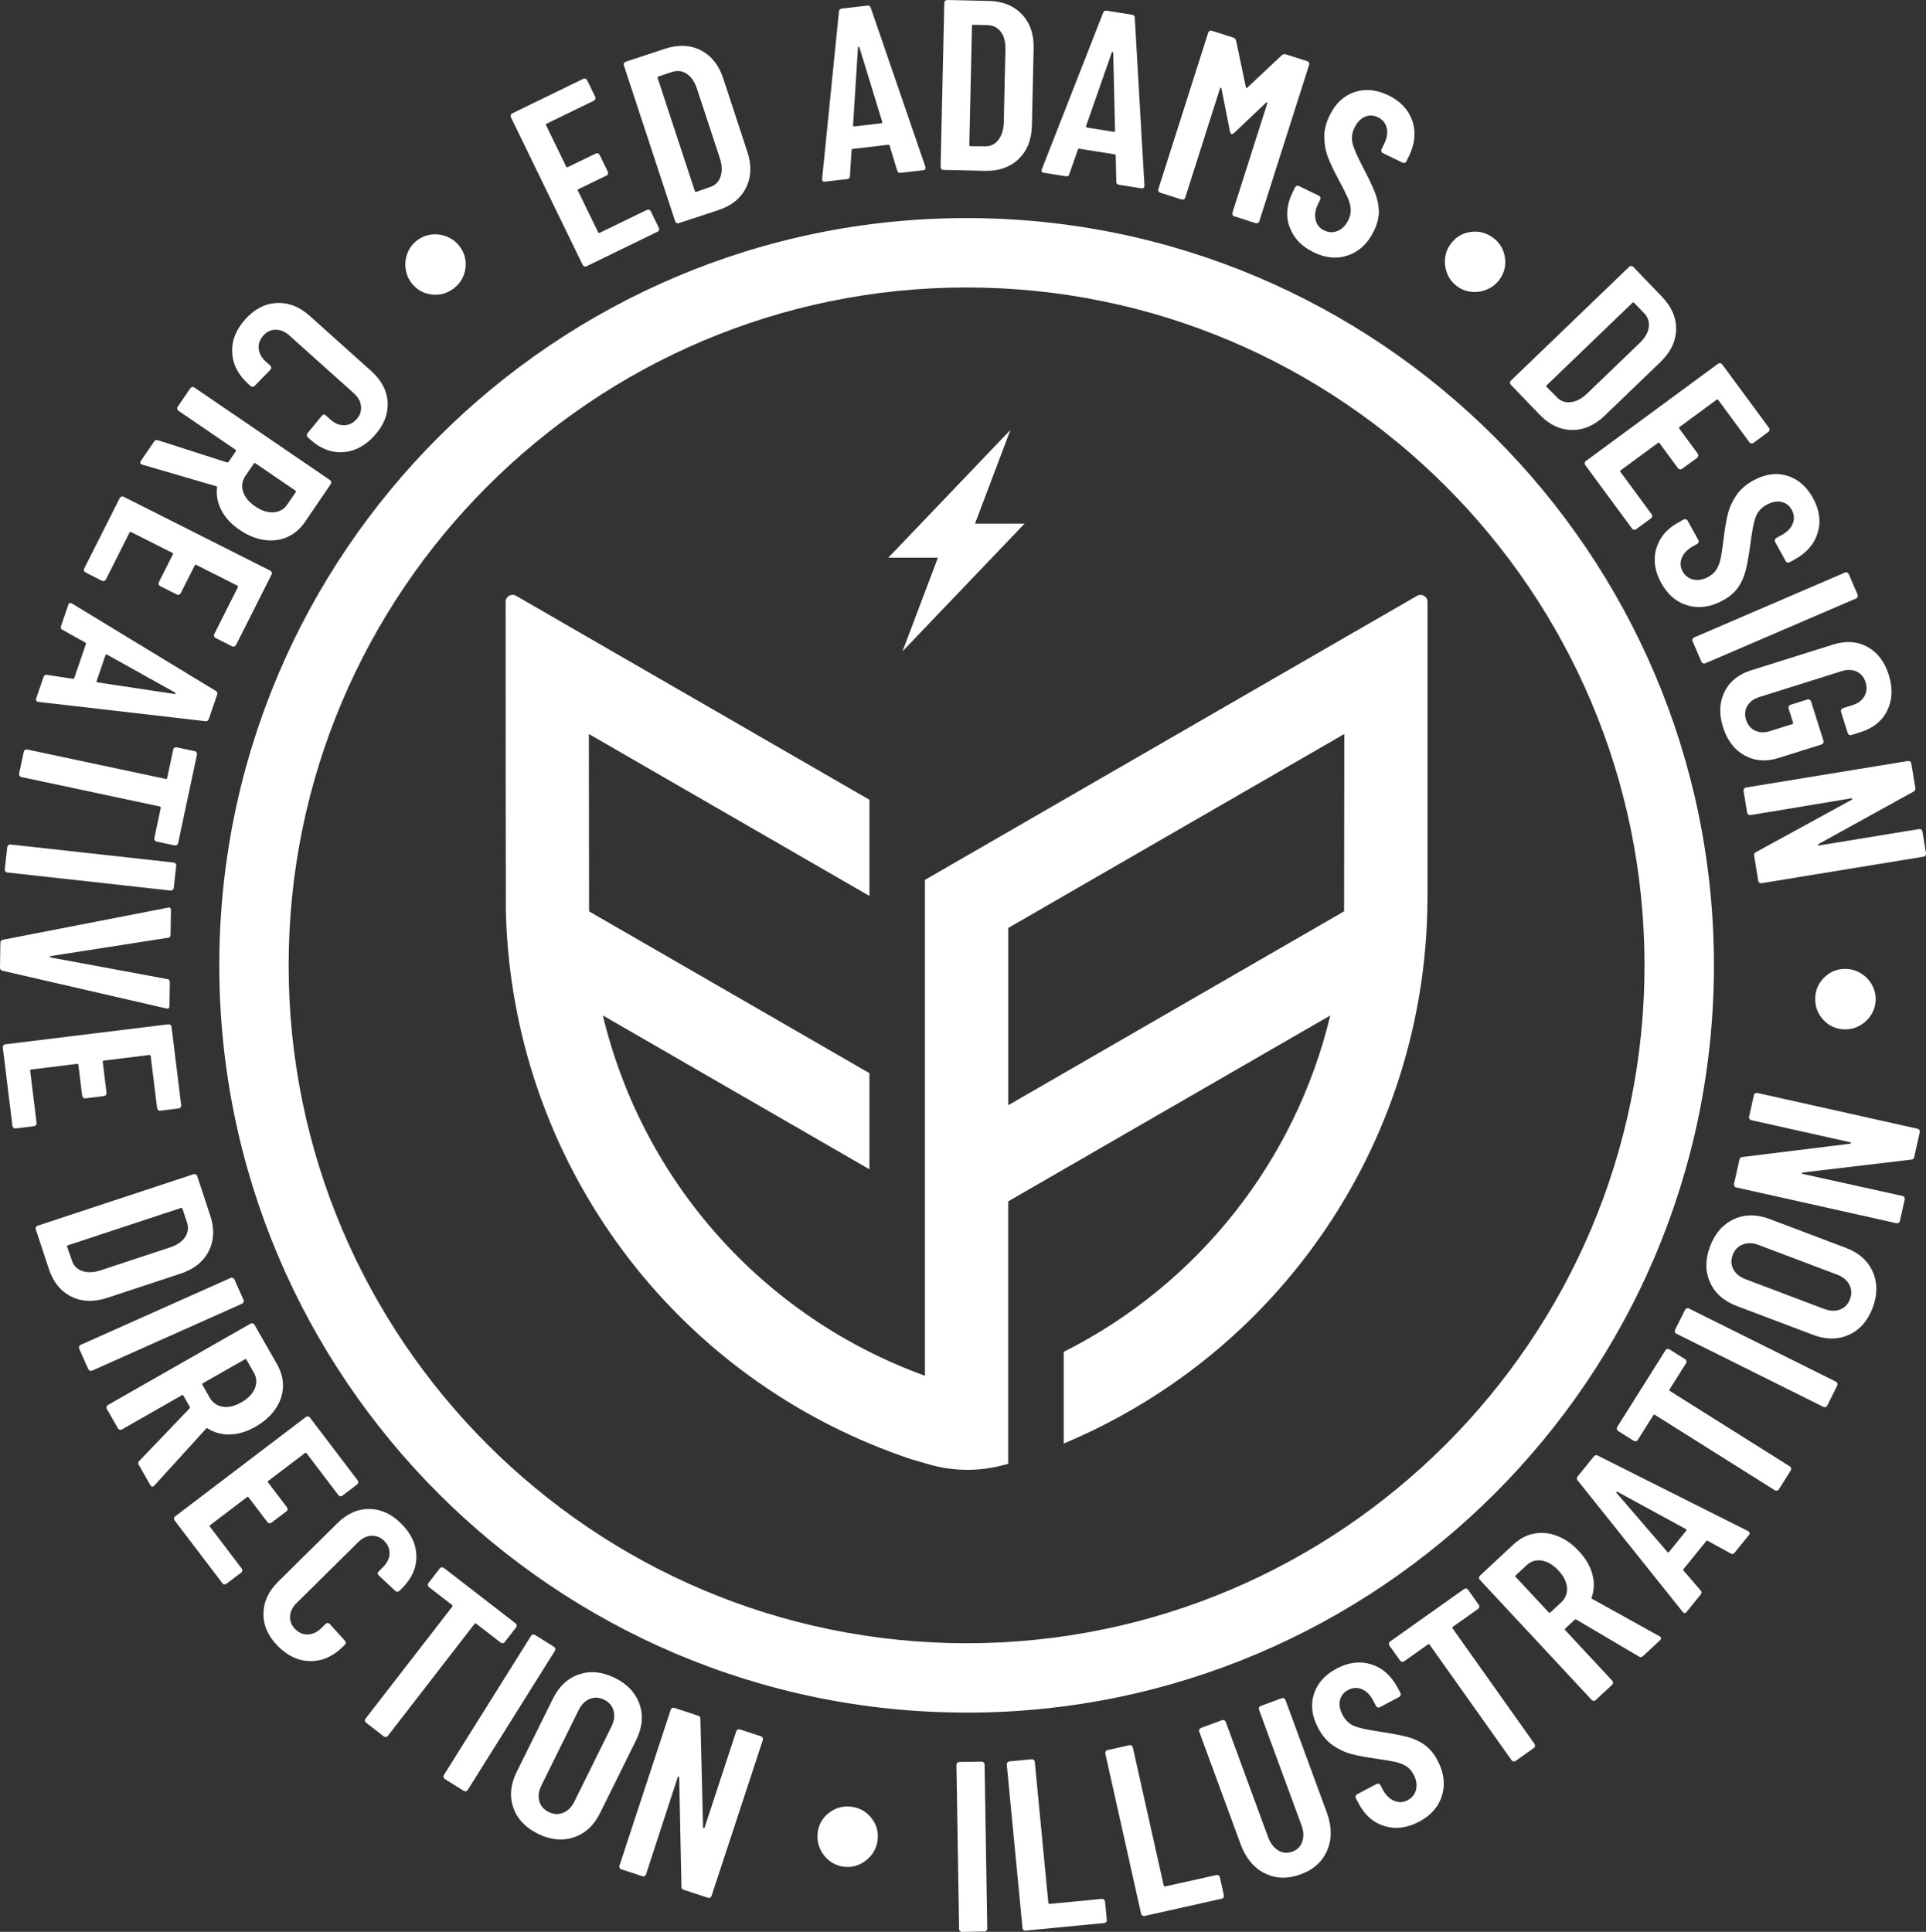 <?xml version="1.0" encoding="UTF-8"?><svg id="Layer_1" xmlns="http://www.w3.org/2000/svg" viewBox="0 0 453.81 455.23"><rect x="0" y="0" width="453.81" height="455.23" fill="#333333" stroke="none"/><defs><style>.cls-1{fill:#fff;}</style></defs><g><path class="cls-1" d="M140.26,23.35c-.06,.18-.18,.31-.35,.39l-11.11,5.4c-.17,.08-.22,.21-.13,.38l4.73,9.73c.08,.17,.21,.22,.38,.13l6.59-3.2c.17-.08,.35-.09,.53-.03,.18,.06,.31,.18,.39,.35l1.93,3.96c.08,.17,.09,.35,.03,.52-.06,.18-.18,.31-.35,.39l-6.59,3.2c-.17,.08-.22,.21-.13,.38l4.75,9.78c.08,.17,.21,.22,.38,.13l11.12-5.4c.17-.08,.34-.09,.52-.03,.18,.06,.31,.18,.39,.35l1.9,3.91c.08,.17,.09,.35,.03,.53-.06,.18-.18,.31-.35,.39l-16.72,8.13c-.17,.08-.35,.09-.52,.03-.18-.06-.31-.18-.39-.35l-16.91-34.79c-.08-.17-.09-.34-.03-.53,.06-.18,.18-.31,.35-.39l16.72-8.13c.17-.08,.35-.09,.53-.03s.31,.18,.39,.35l1.9,3.91c.08,.17,.09,.35,.03,.52Z"/><path class="cls-1" d="M159.43,52.55c-.17-.08-.28-.22-.34-.4l-12.09-36.74c-.06-.18-.05-.36,.04-.53,.08-.17,.22-.28,.4-.34l9.29-3.06c3.11-1.02,5.92-.9,8.4,.37s4.25,3.48,5.28,6.63l5.68,17.28c1.04,3.15,.93,5.98-.31,8.48-1.25,2.5-3.43,4.26-6.54,5.28l-9.29,3.06c-.18,.06-.36,.05-.53-.04Zm4.66-7.35l3.24-1.13c1.2-.39,2.01-1.19,2.43-2.4,.43-1.2,.4-2.61-.09-4.22l-5.44-16.52c-.54-1.63-1.33-2.8-2.39-3.52-1.06-.72-2.22-.87-3.49-.45l-3.21,1.06c-.18,.06-.24,.18-.18,.36l8.76,26.63c.06,.18,.18,.24,.36,.18Z"/><path class="cls-1" d="M211.4,40.2l-1.77-5.84c-.02-.19-.15-.27-.37-.24l-8.3,.96c-.23,.03-.33,.13-.31,.32l-.39,6.09c.01,.42-.21,.66-.67,.71l-5.17,.6c-.53,.06-.77-.16-.71-.67l3.96-39.4c.03-.42,.25-.66,.67-.71l6.03-.7c.42-.05,.69,.13,.81,.54l12.87,37.45,.03,.23c.04,.34-.15,.53-.57,.58l-5.29,.61c-.45,.05-.72-.13-.81-.54Zm-10.08-10.41l6.31-.73c.23-.03,.31-.13,.25-.32l-5.38-17.58c-.05-.11-.11-.16-.19-.15-.08,0-.13,.07-.15,.19l-1.16,18.34c-.02,.19,.09,.28,.32,.25Z"/><path class="cls-1" d="M221.82,39.83c-.13-.14-.19-.3-.19-.49l.87-38.67c0-.19,.08-.35,.21-.48,.14-.13,.3-.19,.49-.19l9.78,.22c3.28,.07,5.88,1.12,7.8,3.15,1.92,2.03,2.84,4.7,2.77,8.02l-.41,18.19c-.07,3.32-1.12,5.95-3.12,7.88-2.01,1.94-4.65,2.87-7.93,2.8l-9.78-.22c-.19,0-.35-.07-.48-.21Zm6.85-5.37l3.43,.02c1.26,.03,2.29-.45,3.09-1.45s1.25-2.33,1.32-4.01l.39-17.39c.04-1.72-.32-3.09-1.08-4.12-.76-1.03-1.81-1.56-3.14-1.59l-3.37-.08c-.19,0-.29,.09-.29,.28l-.63,28.03c0,.19,.09,.29,.28,.29Z"/><path class="cls-1" d="M263.02,42.8l-.13-6.1c.03-.19-.07-.3-.29-.34l-8.25-1.31c-.23-.04-.35,.04-.38,.23l-2.02,5.76c-.1,.41-.38,.58-.83,.5l-5.14-.82c-.53-.08-.7-.36-.5-.83l14.44-36.87c.14-.4,.42-.57,.83-.5l5.99,.95c.42,.07,.63,.31,.64,.74l2.28,39.53-.04,.23c-.05,.34-.29,.48-.7,.41l-5.26-.84c-.45-.07-.66-.32-.64-.74Zm-6.89-12.74l6.27,1c.23,.04,.34-.04,.33-.24l-.43-18.38c-.02-.12-.07-.19-.14-.2-.08-.01-.14,.04-.2,.14l-6.06,17.34c-.07,.18,.01,.29,.24,.33Z"/><path class="cls-1" d="M303.01,12.82l5.01,1.6c.18,.06,.32,.17,.4,.34,.09,.17,.1,.34,.04,.52l-11.74,36.86c-.06,.18-.17,.32-.34,.4-.17,.09-.34,.1-.53,.04l-5.02-1.6c-.18-.06-.32-.17-.4-.34s-.1-.34-.04-.53l8.2-25.73c.04-.14,.03-.23-.04-.25-.07-.02-.16,0-.27,.09l-7.49,7.1c-.27,.23-.49,.33-.63,.28-.15-.05-.26-.24-.35-.59l-2-10.12c-.04-.13-.09-.21-.17-.23-.07-.02-.13,.04-.18,.18l-8.19,25.73c-.06,.18-.17,.32-.34,.4-.17,.09-.34,.1-.53,.04l-5.02-1.6c-.18-.06-.32-.17-.4-.34-.09-.17-.1-.34-.04-.52l11.74-36.86c.06-.18,.17-.31,.34-.4,.17-.09,.34-.1,.53-.04l5.01,1.6c.36,.11,.59,.35,.68,.7l2.32,11.01c.06,.18,.17,.21,.33,.1l8.15-7.67c.27-.23,.59-.29,.96-.18Z"/><path class="cls-1" d="M303.84,53.52c-.91-2.57-.7-5.24,.65-8.02l.65-1.34c.08-.17,.21-.29,.39-.35s.35-.05,.53,.03l4.68,2.28c.17,.08,.29,.21,.35,.39,.06,.18,.05,.35-.03,.53l-.5,1.03c-.65,1.34-.84,2.58-.57,3.73,.27,1.15,.93,1.98,2,2.5s2.13,.56,3.19,.12c1.06-.44,1.9-1.29,2.52-2.56,.43-.89,.62-1.76,.56-2.59-.06-.83-.29-1.71-.69-2.63-.4-.92-1.09-2.29-2.07-4.12-1.11-2.07-1.96-3.84-2.54-5.31-.58-1.47-.89-3.05-.93-4.75-.04-1.7,.37-3.44,1.24-5.22,1.38-2.85,3.34-4.69,5.88-5.54,2.53-.85,5.21-.59,8.02,.78,2.85,1.39,4.71,3.39,5.61,6,.89,2.62,.62,5.38-.79,8.3l-.6,1.24c-.08,.17-.21,.29-.39,.35-.18,.06-.35,.05-.52-.03l-4.63-2.25c-.17-.08-.29-.21-.35-.39-.06-.18-.05-.35,.03-.53l.65-1.34c.65-1.34,.84-2.57,.56-3.7-.28-1.13-.96-1.96-2.06-2.5-1.03-.5-2.05-.54-3.06-.12-1.01,.42-1.83,1.28-2.47,2.58-.6,1.24-.76,2.45-.47,3.65,.29,1.2,1.09,3.05,2.41,5.57,1.34,2.56,2.31,4.59,2.89,6.08s.89,2.97,.91,4.42c.01,1.45-.37,2.98-1.15,4.59-1.42,2.92-3.43,4.83-6.04,5.75-2.61,.92-5.34,.68-8.18-.7-2.85-1.39-4.73-3.36-5.64-5.93Z"/><path class="cls-1" d="M341.06,64.63c-.5-1.16-.69-2.38-.57-3.66,.12-1.28,.55-2.43,1.29-3.44,1.16-1.61,2.71-2.56,4.64-2.86,1.93-.3,3.7,.14,5.31,1.3,1.58,1.14,2.52,2.68,2.85,4.6,.32,1.93-.1,3.7-1.26,5.3-.74,1.02-1.7,1.79-2.87,2.3s-2.39,.72-3.65,.61-2.4-.54-3.42-1.28c-1.05-.76-1.83-1.72-2.33-2.88Z"/><path class="cls-1" d="M355.79,90.17c0-.19,.07-.35,.21-.48l27.87-26.82c.14-.13,.3-.2,.49-.19,.19,0,.35,.08,.48,.21l6.78,7.05c2.27,2.36,3.38,4.94,3.31,7.73-.07,2.79-1.3,5.34-3.69,7.64l-13.11,12.62c-2.39,2.3-4.98,3.43-7.77,3.39-2.79-.04-5.32-1.24-7.6-3.61l-6.78-7.05c-.13-.14-.2-.3-.19-.49Zm8.64,1.02l2.42,2.43c.87,.91,1.94,1.29,3.21,1.16s2.52-.77,3.76-1.91l12.54-12.06c1.24-1.19,1.95-2.42,2.13-3.68s-.18-2.38-1.11-3.34l-2.34-2.43c-.13-.14-.27-.14-.41,0l-20.2,19.44c-.14,.13-.14,.27,0,.4Z"/><path class="cls-1" d="M412.64,104.48c-.19-.03-.34-.12-.45-.27l-7.33-9.95c-.11-.15-.25-.17-.4-.06l-8.71,6.41c-.15,.11-.17,.25-.06,.4l4.34,5.9c.11,.15,.15,.32,.13,.51-.03,.19-.12,.34-.27,.45l-3.55,2.61c-.15,.11-.32,.15-.51,.13-.19-.03-.34-.12-.45-.27l-4.34-5.9c-.11-.15-.25-.17-.4-.06l-8.75,6.44c-.15,.11-.17,.25-.06,.4l7.33,9.95c.11,.15,.15,.32,.13,.51-.03,.19-.12,.34-.27,.45l-3.5,2.58c-.15,.11-.32,.15-.51,.13-.19-.03-.34-.12-.45-.27l-11.03-14.97c-.11-.15-.15-.32-.13-.51,.03-.19,.12-.34,.27-.45l31.15-22.93c.15-.11,.32-.15,.51-.13,.19,.03,.34,.12,.45,.27l11.03,14.97c.11,.15,.15,.32,.13,.51-.03,.19-.12,.34-.27,.45l-3.5,2.58c-.15,.11-.32,.15-.51,.13Z"/><path class="cls-1" d="M390.26,129.32c.73-2.62,2.45-4.68,5.15-6.18l1.3-.72c.17-.09,.34-.11,.52-.06,.18,.05,.32,.16,.41,.33l2.52,4.56c.09,.17,.11,.34,.06,.52-.05,.18-.16,.32-.33,.41l-1,.55c-1.3,.72-2.17,1.63-2.62,2.72-.44,1.1-.38,2.16,.19,3.19,.57,1.03,1.42,1.68,2.54,1.93,1.12,.25,2.3,.04,3.53-.64,.87-.48,1.52-1.08,1.95-1.8,.43-.72,.75-1.57,.95-2.55,.2-.98,.43-2.5,.68-4.56,.28-2.33,.61-4.27,.98-5.8,.37-1.54,1.03-3.01,1.97-4.42,.94-1.41,2.28-2.6,4.02-3.56,2.77-1.53,5.44-1.91,8-1.14,2.56,.77,4.59,2.52,6.1,5.26,1.53,2.77,1.91,5.49,1.13,8.14-.78,2.65-2.59,4.76-5.43,6.33l-1.2,.66c-.17,.09-.34,.11-.52,.06-.18-.05-.32-.16-.41-.33l-2.49-4.51c-.09-.17-.11-.34-.06-.52,.05-.18,.16-.32,.33-.41l1.3-.72c1.3-.72,2.17-1.62,2.59-2.7s.34-2.16-.25-3.23c-.55-1-1.36-1.62-2.43-1.86s-2.24,0-3.51,.69c-1.2,.66-2.03,1.57-2.49,2.71s-.87,3.13-1.23,5.94c-.38,2.87-.76,5.08-1.14,6.64-.38,1.56-.98,2.94-1.8,4.13-.82,1.2-2.02,2.23-3.59,3.09-2.84,1.57-5.59,1.97-8.25,1.22-2.66-.75-4.76-2.52-6.29-5.29-1.53-2.77-1.93-5.47-1.2-8.1Z"/><path class="cls-1" d="M398.81,150.59c.07-.18,.19-.3,.37-.38l35.53-15.29c.17-.08,.35-.08,.53,0s.3,.19,.38,.37l2.08,4.83c.08,.18,.08,.35,0,.53-.07,.18-.19,.3-.37,.38l-35.53,15.28c-.18,.08-.35,.08-.53,0s-.3-.19-.38-.37l-2.08-4.84c-.08-.18-.08-.35,0-.53Z"/><path class="cls-1" d="M406.33,163.02c1.21-2.44,3.31-4.13,6.29-5.07l19.32-6.07c2.98-.94,5.67-.76,8.06,.55,2.39,1.31,4.07,3.51,5.04,6.6s.86,5.88-.34,8.36c-1.2,2.48-3.31,4.19-6.33,5.14l-2.13,.67c-.18,.06-.36,.04-.53-.04s-.28-.22-.34-.4l-1.58-5.02c-.06-.18-.04-.36,.05-.53,.09-.17,.22-.28,.4-.34l2.24-.7c1.31-.41,2.25-1.12,2.81-2.11,.57-1,.66-2.1,.28-3.3-.38-1.2-1.08-2.04-2.11-2.51-1.03-.48-2.2-.51-3.51-.1l-19.43,6.11c-1.31,.41-2.25,1.11-2.82,2.09-.57,.98-.67,2.07-.29,3.27,.38,1.2,1.08,2.05,2.12,2.54,1.03,.49,2.21,.54,3.52,.12l5.24-1.65c.18-.06,.24-.18,.19-.36l-1.05-3.33c-.06-.18-.04-.36,.05-.52,.09-.17,.22-.28,.4-.34l3.98-1.25c.18-.06,.36-.04,.53,.05,.17,.09,.28,.22,.34,.4l2.92,9.28c.06,.18,.04,.36-.04,.52-.09,.17-.22,.28-.4,.34l-10.1,3.18c-2.98,.94-5.68,.73-8.08-.61-2.4-1.34-4.09-3.56-5.06-6.66-.97-3.09-.85-5.86,.36-8.3Z"/><path class="cls-1" d="M452.69,195.49c.15,.11,.25,.26,.28,.45l.84,5.14c.03,.19,0,.36-.12,.51s-.26,.25-.45,.28l-38.17,6.25c-.19,.03-.36,0-.51-.12-.15-.11-.25-.26-.28-.45l-.97-5.93c-.06-.38,.09-.65,.45-.83l22.56-12.34c.11-.06,.14-.13,.11-.22-.03-.09-.11-.13-.22-.11l-23.76,3.95c-.19,.03-.36,0-.51-.12s-.25-.26-.28-.45l-.84-5.14c-.03-.19,0-.36,.12-.51s.26-.24,.45-.28l38.17-6.25c.19-.03,.36,0,.51,.12,.15,.11,.25,.26,.28,.45l.95,5.82c.06,.38-.09,.65-.44,.83l-22.38,12.36c-.11,.06-.14,.13-.11,.22,.03,.09,.11,.13,.22,.11l23.6-3.87c.19-.03,.36,0,.51,.12Z"/></g><g><path class="cls-1" d="M101.69,55.27c1.26-.14,2.48,.03,3.67,.52,1.18,.49,2.16,1.23,2.92,2.24,1.2,1.58,1.66,3.34,1.38,5.27-.28,1.93-1.21,3.5-2.79,4.7-1.55,1.17-3.29,1.64-5.23,1.39-1.94-.25-3.51-1.17-4.71-2.75-.76-1-1.22-2.14-1.37-3.41-.15-1.27,0-2.5,.48-3.67s1.21-2.14,2.22-2.9c1.03-.78,2.18-1.25,3.44-1.39Z"/><path class="cls-1" d="M65.18,71.4c2.77-.15,5.37,.86,7.78,3.02l14.53,13.03c2.44,2.19,3.72,4.66,3.85,7.41,.12,2.75-.9,5.33-3.06,7.74-2.19,2.44-4.66,3.76-7.42,3.95-2.76,.19-5.36-.81-7.8-3l-.51-.46c-.14-.13-.23-.29-.25-.49s.03-.37,.15-.51l3.38-4.12c.3-.34,.63-.36,.97-.05l1.06,.96c.99,.89,2.06,1.33,3.19,1.33,1.13,0,2.12-.48,2.96-1.42,.82-.91,1.16-1.93,1.05-3.06-.11-1.13-.67-2.14-1.66-3.03l-15.25-13.67c-.99-.89-2.06-1.33-3.19-1.33-1.14,0-2.11,.47-2.92,1.37-.84,.94-1.2,1.97-1.09,3.1,.12,1.13,.67,2.14,1.67,3.03l1.06,.95c.14,.13,.22,.28,.23,.47,0,.19-.05,.35-.18,.49l-3.72,3.81c-.13,.14-.29,.22-.47,.23-.19,0-.35-.05-.49-.18l-.51-.46c-2.42-2.16-3.69-4.64-3.83-7.43-.14-2.79,.89-5.4,3.08-7.84,2.16-2.41,4.63-3.7,7.41-3.85Z"/><path class="cls-1" d="M37.18,103.73l16.31,5.24c.17,.02,.29-.01,.35-.11l1.71-2.5c.11-.16,.08-.29-.08-.4l-13.42-9.16c-.16-.11-.25-.26-.29-.44s0-.36,.11-.51l2.97-4.35c.11-.16,.25-.25,.44-.29,.19-.04,.36,0,.52,.11l31.95,21.8c.16,.11,.25,.25,.29,.44s0,.36-.11,.52l-6.06,8.89c-1.14,1.67-2.55,2.87-4.22,3.6-1.67,.73-3.49,.95-5.43,.66-1.95-.29-3.87-1.08-5.76-2.37-1.95-1.33-3.38-2.86-4.28-4.59s-1.25-3.51-1.05-5.36c.05-.15,0-.26-.19-.34l-17.39-5.07c-.09-.01-.18-.05-.27-.11-.28-.19-.31-.46-.07-.81l3.1-4.54c.22-.31,.51-.41,.89-.29Zm32.42,11.87l-9.41-6.42c-.16-.11-.29-.08-.4,.08l-1.97,2.88c-.77,1.14-.96,2.36-.56,3.67,.4,1.31,1.35,2.48,2.87,3.51,1.51,1.03,2.96,1.5,4.34,1.4,1.38-.1,2.46-.71,3.23-1.85l1.97-2.88c.11-.16,.08-.29-.08-.4Z"/><path class="cls-1" d="M50.45,149.93c-.06-.18-.05-.35,.04-.52l5.56-11.04c.09-.17,.04-.3-.13-.38l-9.66-4.87c-.17-.09-.3-.04-.38,.13l-3.3,6.54c-.09,.17-.22,.28-.4,.34-.18,.06-.35,.04-.52-.04l-3.93-1.98c-.17-.09-.29-.22-.34-.4s-.05-.35,.04-.52l3.3-6.54c.09-.17,.04-.3-.13-.38l-9.71-4.89c-.17-.09-.3-.04-.38,.13l-5.56,11.04c-.09,.17-.22,.28-.4,.34-.18,.06-.35,.05-.53-.04l-3.88-1.96c-.17-.09-.29-.22-.34-.4-.06-.18-.04-.35,.04-.52l8.37-16.61c.09-.17,.22-.29,.4-.34,.18-.06,.35-.05,.53,.04l34.54,17.41c.17,.09,.28,.22,.34,.4s.05,.35-.04,.53l-8.37,16.6c-.09,.17-.22,.28-.4,.34-.18,.06-.35,.04-.53-.04l-3.88-1.96c-.17-.09-.29-.22-.34-.4Z"/><path class="cls-1" d="M11.1,159.03l6.03,.92c.18,.06,.31-.02,.38-.23l2.71-7.9c.07-.22,.02-.36-.16-.42l-5.33-2.98c-.38-.17-.5-.47-.35-.91l1.69-4.93c.17-.51,.48-.62,.91-.35l33.84,20.56c.37,.21,.49,.51,.35,.91l-1.97,5.74c-.14,.4-.42,.56-.84,.5l-39.33-4.54-.22-.08c-.32-.11-.42-.37-.28-.76l1.73-5.03c.15-.43,.43-.6,.84-.5Zm13.74-4.6l-2.06,6.01c-.08,.22-.02,.34,.18,.36l18.18,2.73c.12,0,.19-.04,.22-.11,.03-.07-.01-.15-.11-.22l-16.04-8.95c-.17-.1-.29-.04-.36,.18Z"/><path class="cls-1" d="M41.67,199.12c-.16,.1-.33,.13-.52,.1l-4.25-.91c-.19-.04-.33-.14-.43-.3-.1-.16-.14-.33-.1-.52l1.51-7.11c.04-.19-.04-.3-.22-.34l-32.63-6.94c-.19-.04-.33-.14-.43-.3-.1-.16-.13-.33-.1-.52l1.1-5.15c.04-.19,.14-.33,.3-.43,.16-.1,.33-.13,.52-.09l32.63,6.94c.19,.04,.3-.04,.34-.22l1.43-6.72c.04-.19,.14-.33,.3-.43,.16-.1,.33-.13,.52-.09l4.25,.91c.19,.04,.33,.14,.43,.3,.1,.16,.13,.33,.09,.52l-4.44,20.88c-.04,.19-.14,.33-.3,.43Z"/><path class="cls-1" d="M1.96,199.15c.15-.12,.32-.17,.51-.15l38.44,4.25c.19,.02,.34,.1,.46,.25,.12,.15,.17,.31,.15,.51l-.58,5.23c-.02,.19-.11,.34-.25,.46-.15,.12-.32,.17-.51,.15L1.74,205.6c-.19-.02-.34-.11-.46-.25-.12-.15-.17-.32-.15-.51l.58-5.23c.02-.19,.11-.34,.25-.46Z"/><path class="cls-1" d="M.74,221.44l38.81-7.55,.23-.05c.34,0,.51,.22,.5,.64l-.09,5.78c0,.46-.22,.7-.64,.73l-27.59,4.3c-.11,.04-.17,.09-.17,.17,0,.08,.05,.13,.17,.17l27.44,5.08c.42,.04,.63,.3,.62,.75l-.09,5.61c0,.49-.26,.68-.75,.56L.62,228.76c-.42-.08-.62-.34-.62-.75l.09-5.84c0-.42,.22-.66,.64-.73Z"/><path class="cls-1" d="M37.28,261.58c-.15-.12-.23-.27-.26-.46l-1.51-12.27c-.02-.19-.13-.27-.32-.25l-10.73,1.32c-.19,.02-.27,.13-.25,.32l.89,7.27c.02,.19-.02,.36-.14,.51-.12,.15-.27,.23-.46,.26l-4.37,.54c-.19,.02-.36-.02-.51-.14s-.23-.27-.26-.46l-.89-7.27c-.02-.19-.13-.27-.32-.25l-10.79,1.32c-.19,.02-.27,.13-.25,.32l1.51,12.27c.02,.19-.02,.36-.14,.51-.12,.15-.27,.23-.46,.26l-4.32,.53c-.19,.02-.36-.02-.51-.14-.15-.12-.24-.27-.26-.46l-2.27-18.46c-.02-.19,.02-.36,.14-.51,.11-.15,.27-.23,.46-.26l38.39-4.71c.19-.02,.36,.02,.51,.14,.15,.11,.23,.27,.26,.46l2.27,18.46c.02,.19-.02,.36-.14,.51-.12,.15-.27,.23-.46,.26l-4.32,.53c-.19,.02-.36-.02-.51-.14Z"/><path class="cls-1" d="M8.47,289.17c.08-.17,.22-.28,.4-.34l36.73-12.13c.18-.06,.36-.05,.53,.04,.17,.08,.28,.22,.34,.4l3.07,9.29c1.03,3.11,.91,5.91-.36,8.4-1.27,2.49-3.48,4.25-6.63,5.29l-17.28,5.71c-3.15,1.04-5.98,.94-8.48-.3-2.5-1.24-4.26-3.42-5.29-6.54l-3.07-9.29c-.06-.18-.05-.36,.04-.52Zm7.35,4.65l1.13,3.24c.4,1.2,1.19,2.01,2.4,2.43,1.21,.43,2.61,.39,4.22-.1l16.52-5.46c1.63-.54,2.8-1.34,3.52-2.4,.71-1.06,.86-2.22,.44-3.49l-1.06-3.21c-.06-.18-.18-.24-.36-.18l-26.62,8.79c-.18,.06-.24,.18-.18,.36Z"/><path class="cls-1" d="M18.64,317.29c.07-.18,.19-.3,.36-.38l35.32-15.77c.17-.08,.35-.08,.53-.01,.18,.07,.3,.19,.38,.36l2.15,4.81c.08,.17,.08,.35,.02,.53-.07,.18-.19,.3-.36,.38l-35.32,15.77c-.17,.08-.35,.08-.53,.02-.18-.07-.3-.19-.38-.36l-2.15-4.81c-.08-.17-.08-.35-.01-.53Z"/><path class="cls-1" d="M32.82,344.25l11.85-12.36c.09-.14,.11-.26,.06-.36l-1.5-2.63c-.09-.17-.23-.2-.39-.11l-14.11,8.05c-.17,.09-.34,.12-.52,.07-.18-.05-.32-.16-.42-.32l-2.61-4.57c-.09-.17-.12-.34-.07-.52s.16-.32,.32-.42l33.6-19.17c.16-.09,.34-.12,.52-.07,.18,.05,.32,.16,.41,.32l5.33,9.34c1,1.76,1.46,3.55,1.38,5.37s-.68,3.55-1.79,5.17c-1.11,1.62-2.67,3-4.65,4.14-2.05,1.17-4.06,1.78-6,1.84s-3.7-.41-5.28-1.4c-.11-.11-.24-.11-.38,.02l-12.18,13.4c-.05,.07-.12,.14-.22,.19-.3,.17-.55,.07-.76-.29l-2.72-4.77c-.19-.33-.15-.64,.13-.93Zm24.88-23.94l-9.89,5.64c-.17,.1-.2,.23-.11,.39l1.73,3.03c.68,1.19,1.7,1.9,3.05,2.11,1.35,.22,2.82-.13,4.41-1.04,1.59-.91,2.65-2,3.16-3.29,.52-1.28,.44-2.52-.24-3.71l-1.73-3.03c-.09-.17-.23-.2-.39-.11Z"/><path class="cls-1" d="M80.17,352.57c-.19-.03-.34-.11-.45-.27l-7.48-9.84c-.12-.15-.25-.17-.4-.05l-8.61,6.54c-.15,.12-.17,.25-.05,.4l4.43,5.83c.11,.15,.16,.32,.14,.51-.03,.19-.11,.34-.27,.45l-3.51,2.67c-.15,.12-.32,.16-.51,.14-.19-.03-.34-.11-.45-.27l-4.43-5.83c-.11-.15-.25-.17-.4-.05l-8.65,6.58c-.15,.12-.17,.25-.05,.4l7.48,9.84c.11,.15,.16,.32,.13,.51-.03,.19-.11,.34-.27,.45l-3.46,2.63c-.15,.12-.32,.16-.51,.14-.19-.03-.34-.11-.45-.27l-11.25-14.8c-.12-.15-.16-.32-.14-.51,.03-.19,.11-.34,.27-.45l30.79-23.41c.15-.11,.32-.16,.51-.13,.19,.03,.34,.11,.45,.27l11.25,14.8c.11,.15,.16,.32,.13,.51-.03,.19-.11,.34-.27,.45l-3.46,2.63c-.15,.12-.32,.16-.51,.14Z"/><path class="cls-1" d="M62.08,380.26c.02-2.78,1.18-5.31,3.49-7.58l13.88-13.71c2.33-2.31,4.88-3.44,7.63-3.39,2.75,.04,5.27,1.22,7.54,3.53,2.31,2.33,3.47,4.88,3.49,7.65,.02,2.77-1.13,5.3-3.47,7.61l-.49,.48c-.14,.14-.3,.21-.51,.22-.2,.01-.37-.05-.5-.19l-3.9-3.63c-.32-.33-.32-.65,0-.97l1.02-1.01c.95-.94,1.45-1.97,1.52-3.11,.06-1.13-.35-2.15-1.24-3.04-.86-.87-1.86-1.28-2.99-1.23-1.13,.05-2.17,.54-3.12,1.48l-14.57,14.4c-.95,.94-1.46,1.97-1.52,3.11-.06,1.13,.34,2.13,1.2,3,.88,.9,1.89,1.32,3.03,1.27,1.13-.05,2.17-.54,3.12-1.48l1.02-1.01c.14-.13,.3-.2,.49-.2,.19,0,.35,.07,.48,.2l3.58,3.95c.13,.14,.2,.3,.2,.49,0,.19-.07,.35-.21,.48l-.49,.48c-2.31,2.28-4.86,3.4-7.65,3.37-2.79-.03-5.34-1.21-7.65-3.55-2.28-2.31-3.41-4.85-3.39-7.63Z"/><path class="cls-1" d="M121.73,382.99c.02,.19-.02,.36-.14,.51l-2.66,3.44c-.12,.15-.27,.24-.46,.26s-.36-.02-.51-.14l-5.75-4.45c-.15-.12-.28-.1-.4,.05l-20.42,26.38c-.12,.15-.27,.24-.46,.26-.19,.02-.36-.02-.51-.14l-4.16-3.22c-.15-.12-.24-.27-.26-.45-.03-.19,.02-.36,.14-.51l20.42-26.38c.12-.15,.1-.28-.05-.4l-5.43-4.2c-.15-.12-.24-.27-.26-.46-.02-.19,.02-.36,.14-.51l2.66-3.44c.12-.15,.27-.24,.46-.26,.19-.02,.36,.02,.51,.14l16.88,13.06c.15,.12,.24,.27,.26,.46Z"/><path class="cls-1" d="M104.51,418.78c-.04-.18-.01-.36,.09-.52l20.52-32.78c.1-.16,.24-.26,.43-.3,.18-.04,.36-.01,.52,.09l4.46,2.79c.16,.1,.26,.24,.3,.43,.04,.18,.01,.36-.09,.52l-20.53,32.78c-.1,.16-.24,.26-.43,.3-.18,.04-.36,.01-.52-.09l-4.46-2.79c-.16-.1-.27-.24-.31-.43Z"/><path class="cls-1" d="M120.94,425.94c-.92-2.66-.65-5.47,.81-8.41l8.52-17.23c1.45-2.94,3.52-4.86,6.19-5.75s5.48-.61,8.42,.84c2.94,1.45,4.88,3.52,5.81,6.19,.93,2.67,.67,5.48-.78,8.42l-8.52,17.23c-1.45,2.94-3.53,4.85-6.22,5.73-2.69,.88-5.51,.6-8.45-.86-2.94-1.45-4.87-3.51-5.79-6.18Zm11.74,1.24c1.12-.45,1.99-1.32,2.64-2.62l8.77-17.75c.64-1.3,.8-2.53,.48-3.69-.32-1.16-1.06-2.03-2.23-2.6-1.16-.57-2.29-.63-3.39-.18s-1.97,1.34-2.61,2.63l-8.77,17.75c-.64,1.3-.81,2.52-.51,3.67,.3,1.15,1.04,2.01,2.2,2.59s2.3,.64,3.42,.19Z"/><path class="cls-1" d="M173.82,407.56c.17-.08,.34-.1,.53-.04l4.95,1.63c.18,.06,.31,.17,.4,.34,.08,.17,.1,.34,.04,.53l-12.08,36.74c-.06,.18-.17,.31-.34,.4-.17,.09-.34,.1-.52,.04l-5.71-1.88c-.36-.12-.54-.38-.53-.78l-.52-25.71c0-.12-.05-.19-.15-.2-.1-.01-.16,.04-.2,.15l-7.47,22.9c-.06,.18-.17,.31-.34,.4-.17,.09-.34,.1-.53,.04l-4.95-1.63c-.18-.06-.31-.17-.4-.34-.09-.17-.1-.34-.04-.52l12.08-36.74c.06-.18,.17-.31,.34-.4,.17-.09,.34-.1,.52-.04l5.6,1.84c.36,.12,.54,.38,.53,.78l.63,25.56c0,.12,.05,.19,.15,.2,.1,.01,.16-.04,.2-.15l7.47-22.72c.06-.18,.17-.31,.34-.4Z"/><path class="cls-1" d="M195.38,438.44c-.99-.79-1.73-1.77-2.23-2.96-.49-1.18-.66-2.4-.49-3.65,.27-1.97,1.18-3.53,2.75-4.71,1.56-1.17,3.33-1.63,5.29-1.36,1.93,.26,3.49,1.17,4.68,2.71,1.2,1.55,1.66,3.3,1.39,5.27-.17,1.25-.65,2.38-1.44,3.38-.79,1.01-1.77,1.76-2.93,2.26-1.17,.5-2.37,.66-3.62,.49-1.29-.17-2.42-.65-3.41-1.44Z"/><path class="cls-1" d="M226.2,455.04c-.14-.13-.2-.29-.21-.48l-.63-38.67c0-.19,.06-.35,.19-.49,.13-.13,.29-.2,.48-.21l5.26-.08c.19,0,.35,.06,.49,.19,.14,.13,.2,.29,.21,.48l.63,38.67c0,.19-.06,.35-.19,.49-.13,.14-.29,.2-.48,.21l-5.26,.09c-.19,0-.35-.06-.49-.19Z"/><path class="cls-1" d="M241.17,454.77c-.15-.12-.23-.27-.25-.46l-3.7-38.5c-.02-.19,.03-.36,.15-.5s.27-.23,.46-.25l5.24-.5c.19-.02,.36,.03,.5,.15,.15,.12,.23,.28,.25,.47l3.19,33.2c.02,.19,.12,.28,.31,.26l12.3-1.18c.19-.02,.36,.03,.5,.15,.15,.12,.23,.28,.25,.46l.42,4.33c.02,.19-.03,.36-.15,.5-.12,.15-.28,.23-.47,.25l-18.51,1.78c-.19,.02-.36-.03-.5-.15Z"/><path class="cls-1" d="M269.17,451.39c-.16-.1-.26-.24-.3-.43l-8.43-37.75c-.04-.19-.01-.36,.09-.52,.1-.16,.24-.26,.43-.3l5.14-1.15c.19-.04,.36-.01,.52,.09,.16,.1,.26,.24,.3,.43l7.28,32.55c.04,.19,.15,.26,.34,.22l12.06-2.69c.19-.04,.36-.01,.52,.09,.16,.1,.26,.24,.3,.43l.95,4.24c.04,.19,.01,.36-.09,.52-.1,.16-.24,.26-.43,.3l-18.15,4.06c-.19,.04-.36,.01-.52-.09Z"/><path class="cls-1" d="M297.98,441.44c-2.57-1.31-4.46-3.59-5.66-6.85l-9.75-26.53c-.07-.18-.06-.35,.02-.53,.08-.17,.21-.29,.39-.36l4.94-1.82c.18-.07,.35-.06,.53,.02,.17,.08,.29,.21,.36,.39l9.99,27.17c.53,1.43,1.31,2.46,2.36,3.1,1.04,.63,2.16,.73,3.34,.3s1.97-1.23,2.35-2.39c.39-1.16,.32-2.45-.21-3.88l-9.99-27.18c-.07-.18-.06-.35,.02-.53,.08-.17,.21-.29,.39-.36l4.94-1.82c.18-.07,.35-.06,.53,.02,.17,.08,.29,.21,.35,.39l9.75,26.53c1.2,3.26,1.23,6.22,.1,8.89-1.13,2.67-3.22,4.57-6.26,5.68-3.08,1.13-5.91,1.04-8.48-.27Z"/><path class="cls-1" d="M326.25,430.31c-2.61-.78-4.64-2.53-6.08-5.26l-.7-1.32c-.09-.17-.11-.34-.05-.52,.06-.18,.17-.31,.34-.4l4.6-2.43c.17-.09,.34-.11,.52-.05,.18,.06,.31,.17,.4,.34l.53,1.01c.7,1.32,1.59,2.2,2.67,2.66,1.09,.46,2.15,.42,3.2-.14s1.71-1.39,1.98-2.5,.08-2.3-.58-3.54c-.46-.88-1.05-1.54-1.76-1.98-.71-.44-1.55-.77-2.53-.99-.98-.22-2.49-.47-4.55-.77-2.33-.32-4.26-.68-5.78-1.09-1.53-.4-2.99-1.08-4.39-2.05-1.4-.97-2.56-2.33-3.48-4.08-1.48-2.8-1.81-5.47-1-8.01,.81-2.54,2.6-4.55,5.37-6.01,2.8-1.48,5.52-1.8,8.15-.98,2.64,.83,4.71,2.67,6.23,5.54l.64,1.21c.09,.17,.11,.34,.05,.52-.06,.18-.17,.32-.34,.4l-4.55,2.41c-.17,.09-.34,.11-.52,.05-.18-.05-.31-.17-.4-.34l-.69-1.31c-.7-1.32-1.58-2.2-2.66-2.64-1.08-.44-2.16-.38-3.23,.19-1.01,.53-1.65,1.33-1.9,2.4-.26,1.06-.05,2.24,.63,3.52,.64,1.21,1.53,2.06,2.67,2.54s3.11,.92,5.92,1.34c2.86,.43,5.07,.85,6.62,1.26s2.92,1.03,4.1,1.88c1.18,.84,2.19,2.06,3.03,3.64,1.52,2.87,1.87,5.62,1.07,8.27-.8,2.65-2.6,4.71-5.4,6.19-2.8,1.48-5.5,1.83-8.11,1.05Z"/><path class="cls-1" d="M345.46,374.34c.19,.03,.34,.12,.45,.28l2.52,3.55c.11,.16,.15,.33,.12,.51-.03,.19-.13,.34-.28,.45l-5.93,4.2c-.15,.11-.18,.24-.07,.4l19.3,27.21c.11,.16,.15,.33,.12,.51-.03,.19-.13,.34-.28,.45l-4.29,3.04c-.16,.11-.33,.15-.51,.12-.19-.03-.33-.12-.45-.28l-19.3-27.21c-.11-.15-.24-.18-.4-.07l-5.6,3.97c-.16,.11-.33,.15-.51,.12-.19-.03-.34-.12-.45-.28l-2.52-3.55c-.11-.15-.15-.33-.12-.51,.03-.19,.12-.33,.28-.44l17.41-12.35c.15-.11,.33-.15,.51-.12Z"/><path class="cls-1" d="M386.16,390.35l-14.75-8.71c-.16-.06-.28-.05-.37,.03l-2.22,2.07c-.14,.13-.14,.27-.01,.41l11.07,11.89c.13,.14,.19,.3,.19,.49,0,.19-.08,.35-.22,.48l-3.85,3.59c-.14,.13-.3,.19-.49,.19-.19,0-.35-.08-.48-.22l-26.36-28.31c-.13-.14-.19-.3-.18-.49,0-.19,.08-.35,.22-.48l7.87-7.33c1.48-1.38,3.12-2.24,4.91-2.58,1.79-.34,3.61-.15,5.45,.56,1.84,.71,3.53,1.91,5.09,3.58,1.61,1.73,2.67,3.54,3.17,5.42,.5,1.88,.45,3.7-.15,5.46-.09,.13-.05,.25,.11,.37l15.84,8.79c.08,.03,.16,.09,.24,.17,.23,.25,.2,.52-.11,.8l-4.02,3.74c-.28,.26-.59,.29-.93,.09Zm-29.01-18.73l7.76,8.33c.13,.14,.27,.15,.4,.01l2.55-2.38c1.01-.94,1.46-2.09,1.36-3.45-.1-1.37-.77-2.72-2.02-4.06-1.25-1.34-2.56-2.12-3.93-2.33-1.37-.21-2.56,.15-3.56,1.09l-2.56,2.38c-.14,.13-.14,.27-.01,.4Z"/><path class="cls-1" d="M407.77,366.05l-5.35-2.94c-.15-.12-.3-.09-.44,.09l-5.26,6.49c-.15,.18-.14,.33,0,.45l3.98,4.63c.3,.29,.31,.62,.02,.97l-3.28,4.05c-.34,.42-.66,.42-.97,.02l-24.72-30.93c-.28-.32-.29-.65-.02-.97l3.82-4.71c.26-.33,.58-.39,.96-.18l35.38,17.77,.18,.14c.27,.22,.27,.49,0,.81l-3.35,4.13c-.29,.36-.61,.42-.96,.18Zm-14.48-.39l4-4.93c.14-.18,.13-.31-.04-.4l-16.14-8.8c-.11-.04-.19-.03-.24,.03s-.04,.14,.03,.24l11.99,13.92c.12,.15,.26,.14,.4-.04Z"/><path class="cls-1" d="M392.86,317.89c.19-.04,.36-.01,.52,.09l3.68,2.31c.16,.1,.26,.25,.3,.43,.04,.19,.01,.36-.09,.52l-3.87,6.15c-.1,.16-.07,.29,.09,.4l28.24,17.76c.16,.1,.26,.24,.3,.43,.04,.19,.01,.36-.09,.52l-2.8,4.46c-.1,.16-.24,.26-.43,.3-.18,.04-.36,.01-.52-.09l-28.24-17.76c-.16-.1-.29-.07-.39,.09l-3.66,5.81c-.1,.16-.24,.26-.43,.3-.18,.04-.36,.01-.52-.09l-3.68-2.31c-.16-.1-.26-.24-.3-.43-.04-.18-.01-.36,.09-.52l11.36-18.07c.1-.16,.24-.26,.43-.3Z"/><path class="cls-1" d="M430.14,331.56c-.18,.06-.35,.05-.52-.04l-34.63-17.24c-.17-.08-.29-.22-.34-.4-.06-.18-.05-.35,.04-.52l2.35-4.71c.08-.17,.22-.29,.4-.35,.18-.06,.35-.05,.52,.04l34.63,17.24c.17,.09,.29,.22,.34,.4,.06,.18,.05,.35-.04,.53l-2.35,4.71c-.08,.17-.22,.29-.4,.34Z"/><path class="cls-1" d="M435.66,314.53c-2.56,1.17-5.38,1.18-8.45,.02l-17.98-6.8c-3.07-1.16-5.18-3.03-6.32-5.6-1.15-2.57-1.14-5.39,.02-8.46,1.16-3.07,3.03-5.2,5.59-6.39,2.57-1.19,5.39-1.2,8.46-.04l17.98,6.8c3.07,1.16,5.17,3.04,6.31,5.63,1.14,2.59,1.13,5.42-.03,8.49-1.16,3.07-3.02,5.19-5.59,6.36Zm.09-11.8c-.55-1.07-1.51-1.86-2.87-2.37l-18.52-7c-1.36-.51-2.59-.55-3.72-.12-1.12,.43-1.91,1.26-2.37,2.47-.46,1.21-.41,2.35,.15,3.39,.56,1.05,1.52,1.83,2.88,2.34l18.52,7c1.36,.51,2.59,.56,3.71,.15,1.11-.41,1.9-1.23,2.36-2.44s.41-2.35-.15-3.42Z"/><path class="cls-1" d="M412.21,263.67c-.1-.16-.13-.33-.09-.52l1.13-5.08c.04-.19,.14-.33,.3-.43,.16-.1,.33-.13,.52-.09l37.75,8.43c.19,.04,.33,.14,.43,.3,.1,.16,.13,.33,.09,.52l-1.31,5.86c-.08,.37-.32,.57-.72,.6l-25.53,3.03c-.12,.01-.18,.07-.18,.16s.05,.16,.16,.18l23.52,5.19c.19,.04,.33,.14,.43,.3,.1,.16,.13,.33,.09,.52l-1.14,5.08c-.04,.19-.14,.33-.3,.43-.16,.1-.33,.13-.52,.09l-37.75-8.43c-.19-.04-.33-.14-.43-.3-.1-.16-.13-.33-.09-.52l1.28-5.75c.08-.37,.32-.57,.72-.6l25.38-3.13c.12-.01,.18-.07,.18-.16s-.05-.16-.16-.18l-23.34-5.21c-.19-.04-.33-.14-.43-.3Z"/><path class="cls-1" d="M440.84,239.22c-.69,1.06-1.6,1.9-2.73,2.5-1.13,.61-2.32,.88-3.58,.84-1.98-.08-3.63-.83-4.95-2.28-1.32-1.44-1.94-3.16-1.87-5.14,.07-1.94,.82-3.59,2.25-4.93s3.13-1.97,5.11-1.89c1.26,.05,2.43,.42,3.51,1.11s1.93,1.59,2.53,2.7c.61,1.11,.89,2.3,.84,3.55-.05,1.3-.42,2.47-1.11,3.54Z"/></g><path class="cls-1" d="M227.75,403.56c-97.09,0-176.08-78.99-176.08-176.09S130.66,51.39,227.75,51.39s176.09,78.99,176.09,176.09-78.99,176.09-176.09,176.09Zm0-335.82c-88.08,0-159.74,71.66-159.74,159.74s71.66,159.74,159.74,159.74,159.74-71.66,159.74-159.74S315.83,67.74,227.75,67.74Z"/><path class="cls-1" d="M316.75,150.29l-98.81,57.05v116.85c-38.51-13.96-66.62-46.18-75.89-84.91l62.81,36.26v-22.66l-66.06-38.12-.05-41.8,66.11,38.17v-22.67l-66.11-38.16-17.16-9.91c-1.09-.63-2.45,.15-2.45,1.41,0,13.62,.02,71.91,.05,72.97,.1,3.96,.36,7.88,.78,11.77,5.89,53.85,42.49,99.9,94.78,117.33l4.09,1.19c5.82,1.69,12,1.73,17.84,.11l.87-.24v-61.83l75.89-43.81c-8.19,34.18-31.06,63.31-62.81,79.27v21.6c46.97-19.67,79.38-63.23,84.89-113.62,.43-3.89,.69-7.81,.78-11.77,.03-1.19,.05-2.37,.05-3.56v-69.39c0-1.26-1.36-2.04-2.45-1.42l-17.17,9.9Zm-.05,64.46l-79.14,45.69v-41.77l79.19-45.71-.05,41.78Z"/><polygon class="cls-1" points="241.41 123.39 229.73 123.39 238.08 101.31 209.32 131.41 221 131.41 212.65 153.49 241.41 123.39"/></svg>